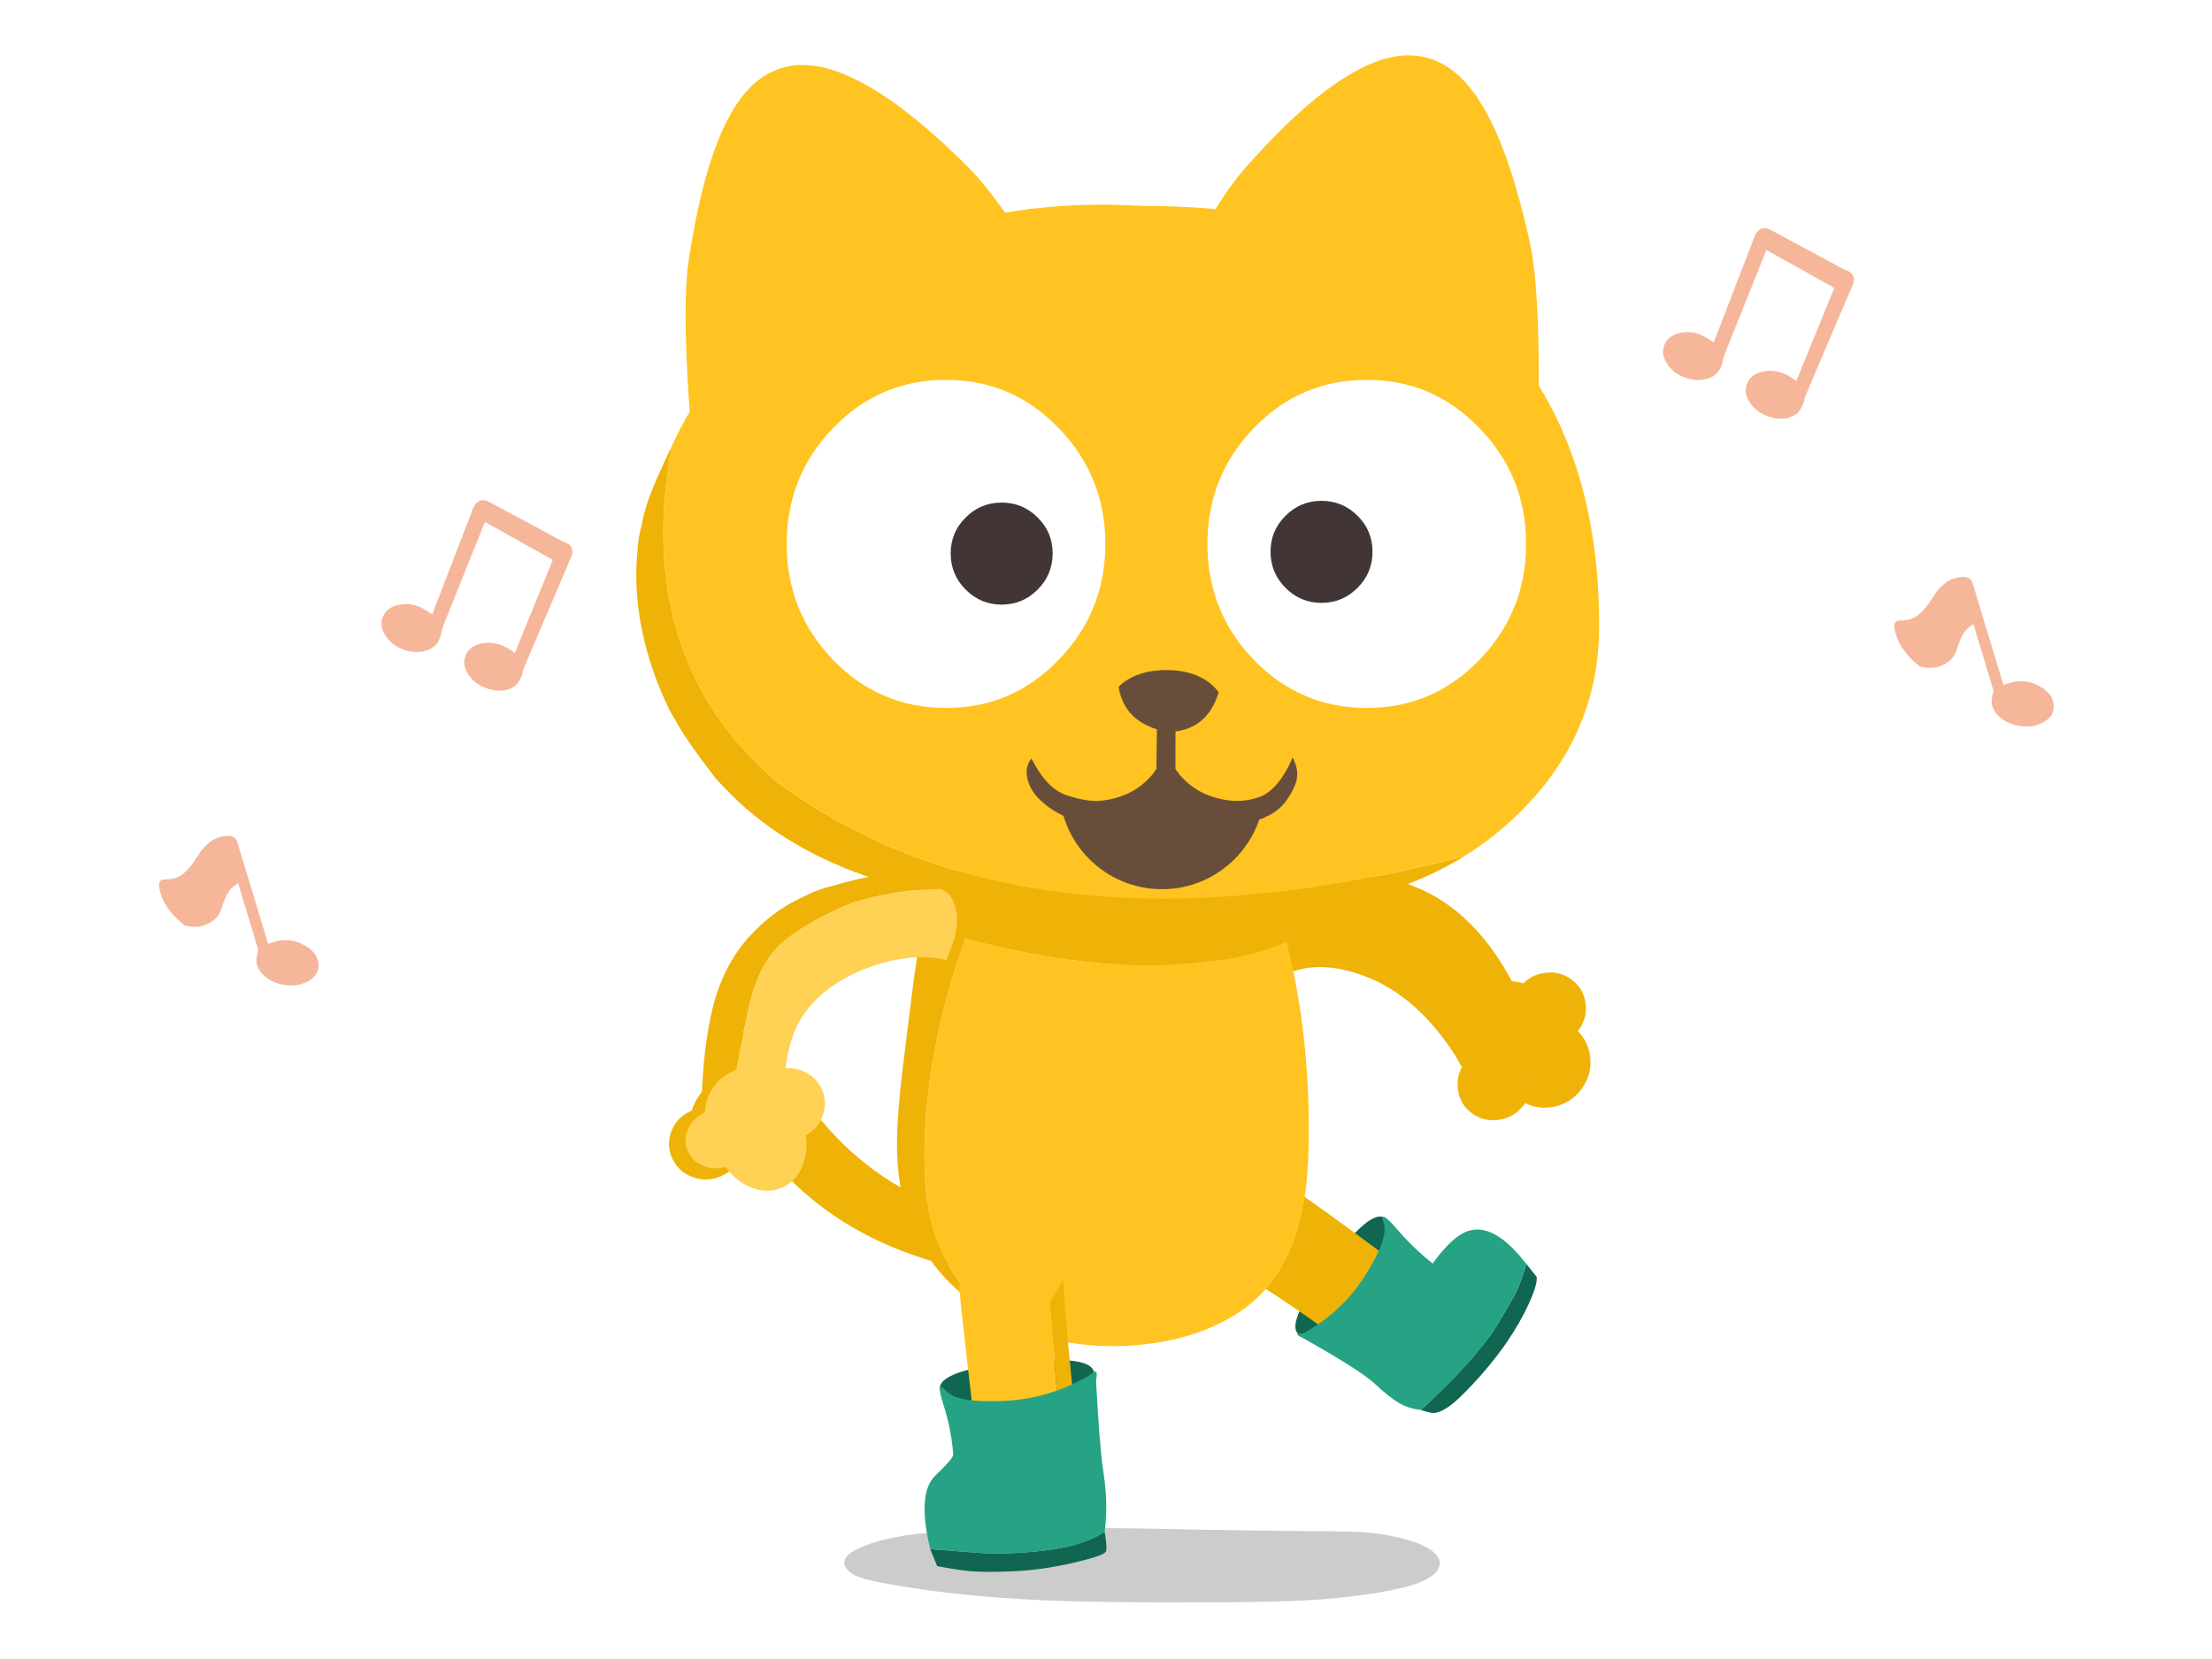 <svg fill="none" height="720" viewBox="0 0 960 720" width="960" xmlns="http://www.w3.org/2000/svg" xmlns:xlink="http://www.w3.org/1999/xlink"><clipPath id="a"><path d="m69 24h822.35v671.42h-822.35z"/></clipPath><path d="m0 0h960v720h-960z" fill="#fff"/><g clip-path="url(#a)"><g fill="#f5b699"><path d="m833.21 289.25c.45.12.88.21 1.28.28 3.12.57 5.86.34 8.22-.7 3.23-1.4 5.31-3.46 6.24-6.18.91-2.72 1.61-4.6 2.1-5.66.46-1.08 1.06-2.09 1.79-3.04.72-.96 1.93-2 3.62-3.11l8.79 29.23c-.31.48-.57 1.58-.79 3.3-.06.33-.09.69-.07 1.06.05 2.43 1.16 4.64 3.33 6.62 1.86 1.66 4.06 2.85 6.6 3.57.77.18 1.57.34 2.4.46 3.99.58 7.45-.02 10.4-1.79 2.6-1.55 4-3.58 4.21-6.1.03-.41.02-.87-.03-1.39-.29-3-2.09-5.54-5.42-7.59-2.37-1.45-4.93-2.31-7.68-2.57-.81-.03-1.61-.02-2.39.02-1.23.03-3.34.56-6.32 1.6l-13.51-44.56c-.69-1.79-2.34-2.54-4.93-2.26-2.64.29-4.85 1.12-6.65 2.5-1.81 1.38-3.27 2.87-4.37 4.48-.64.93-1.56 2.34-2.77 4.23-1.11 1.6-2.18 2.9-3.22 3.91-1.31 1.3-2.68 2.24-4.09 2.83-1.59.67-3.27.97-5.04.89-1.79-.1-2.73.69-2.81 2.36.61 6.32 4.3 12.2 11.1 17.63z"/><path d="m80.1 401.629c.45.12.88.21 1.28.28 3.12.57 5.86.34 8.22-.7 3.23-1.4 5.31-3.46 6.24-6.18.91-2.72 1.61-4.6 2.1-5.66.46-1.08 1.06-2.09 1.79-3.04.72-.96 1.93-2 3.62-3.11l8.79 29.23c-.31.48-.57 1.58-.79 3.3-.06.33-.09.69-.07 1.06.05 2.43 1.16 4.64 3.33 6.62 1.86 1.66 4.06 2.85 6.6 3.57.77.18 1.57.34 2.4.46 3.99.58 7.45-.02 10.4-1.79 2.6-1.55 4-3.58 4.21-6.1.03-.41.02-.87-.03-1.39-.29-3-2.09-5.54-5.42-7.59-2.37-1.45-4.93-2.31-7.68-2.57-.81-.03-1.61-.02-2.39.02-1.23.03-3.34.56-6.32 1.6l-13.51-44.56c-.69-1.79-2.34-2.54-4.93-2.26-2.64.29-4.85 1.12-6.65 2.5-1.81 1.38-3.27 2.87-4.37 4.48-.64.93-1.56 2.34-2.77 4.23-1.11 1.6-2.18 2.9-3.22 3.91-1.31 1.3-2.68 2.24-4.09 2.83-1.59.67-3.27.97-5.04.89-1.79-.1-2.73.69-2.81 2.36.61 6.32 4.3 12.2 11.1 17.63z"/><path d="m244.33 235.061c4.21 1.25 5.16 4 2.85 8.26l-20.13 47.32c-.06.79-.22 1.54-.48 2.25-.23.76-.77 1.84-1.64 3.23-.87 1.38-2.34 2.4-4.41 3.07-2.06.66-4.33.74-6.8.24-.7-.16-1.42-.36-2.17-.59-3.51-1.13-6.2-3.06-8.06-5.78-1.7-2.41-2.32-4.78-1.87-7.1.11-.51.25-.98.41-1.4 1.13-2.85 3.48-4.62 7.05-5.29 2.74-.56 5.46-.35 8.17.63.73.26 1.45.57 2.17.93 1.08.53 2.41 1.39 4.01 2.57l16.48-40.41-29.46-16.49-18.17 45.32c-.4 1.58-.85 3.24-1.34 4.98-.12.35-.28.7-.47 1.04-1.03 2.23-2.91 3.74-5.66 4.56-2.17.65-4.51.74-7.02.27-.68-.18-1.4-.38-2.17-.59-3.48-1.14-6.16-3.1-8.03-5.85-1.7-2.4-2.33-4.76-1.88-7.08.14-.52.28-.97.44-1.37 1.12-2.87 3.49-4.64 7.1-5.31 2.68-.56 5.38-.35 8.09.62.75.27 1.46.59 2.13.98.27.12 1.65.96 4.13 2.53l17.88-46.4c1.4-2.92 3.52-3.8 6.37-2.63z"/><path d="m800.5 117.03c4.21 1.25 5.16 4 2.85 8.26l-20.13 47.32c-.06.79-.22 1.54-.48 2.25-.23.76-.77 1.84-1.64 3.23-.87 1.38-2.34 2.4-4.41 3.07-2.06.66-4.33.74-6.8.24-.7-.16-1.42-.36-2.17-.59-3.51-1.13-6.2-3.06-8.06-5.78-1.7-2.41-2.32-4.78-1.87-7.1.11-.51.25-.98.41-1.4 1.13-2.85 3.48-4.62 7.05-5.29 2.74-.56 5.46-.35 8.17.63.73.26 1.45.57 2.17.93 1.08.53 2.41 1.39 4.01 2.57l16.48-40.41-29.46-16.49-18.17 45.32c-.4 1.58-.85 3.24-1.34 4.98-.12.35-.28.7-.47 1.04-1.03 2.23-2.91 3.74-5.66 4.56-2.17.65-4.51.74-7.02.27-.68-.18-1.4-.38-2.17-.59-3.48-1.14-6.16-3.1-8.03-5.85-1.7-2.4-2.33-4.76-1.88-7.08.14-.52.28-.97.44-1.37 1.12-2.87 3.49-4.64 7.1-5.31 2.68-.56 5.38-.35 8.09.62.75.27 1.46.59 2.13.98.27.12 1.65.96 4.13 2.53l17.88-46.4c1.4-2.92 3.52-3.8 6.37-2.63z"/></g><g fill="#efb207"><path d="m552.37 426.221c10.5-7.7 23.73-8.58 39.69-2.66 16.02 5.96 29.82 18.45 41.38 37.47l23.78-33.1c-24.76-48.46-66.49-60.57-125.21-36.32l20.35 34.61z"/><path d="m563.78 399.771c-1.27-5.92-3.44-9.63-6.52-11.12-3.07-1.44-7.96-1.54-14.69-.29-6.72 1.24-11.39 4.31-14 9.2-2.54 4.91-2.8 10.09-.79 15.52s5.42 9.52 10.24 12.25c4.84 2.78 9.63 3.32 14.37 1.62 4.85-1.69 8.3-5.16 10.33-10.42 1.98-5.24 2.34-10.82 1.07-16.74z"/><path d="m668.5 441.938c-5.29.66-9.59 3.08-12.91 7.25-3.27 4.11-4.64 8.84-4.13 14.18.53 5.32 2.82 9.66 6.86 13.01 4.14 3.4 8.93 4.81 14.37 4.23 5.42-.66 9.82-3.11 13.19-7.34 3.45-4.34 4.87-9.21 4.26-14.6-.69-5.38-3.16-9.71-7.41-12.98-4.16-3.2-8.9-4.45-14.22-3.75z"/><path d="m651.061 426.04c-6.41.81-11.62 3.73-15.61 8.75-3.96 4.98-5.621 10.7-4.981 17.15.62 6.44 3.38 11.67 8.27 15.7 5 4.11 10.781 5.83 17.341 5.13 6.57-.79 11.9-3.75 15.98-8.88 4.16-5.24 5.87-11.13 5.13-17.66-.86-6.49-3.841-11.71-8.961-15.68-5.03-3.86-10.749-5.37-17.159-4.52z"/><path d="m688.18 435.68c-.52-4.37-2.53-7.87-6.05-10.49-3.45-2.61-7.38-3.59-11.78-2.95-4.33.59-7.87 2.62-10.63 6.09-2.74 3.45-3.89 7.32-3.44 11.6.42 4.37 2.32 7.9 5.71 10.59 3.46 2.68 7.41 3.75 11.84 3.21 4.44-.6 8.07-2.67 10.88-6.21 2.83-3.56 3.98-7.5 3.47-11.84z"/><path d="m664.57 468.001c-.52-4.37-2.53-7.87-6.05-10.49-3.45-2.61-7.38-3.59-11.78-2.95-4.33.59-7.87 2.62-10.63 6.09-2.74 3.45-3.89 7.32-3.44 11.6.42 4.37 2.32 7.9 5.71 10.59 3.46 2.68 7.41 3.75 11.84 3.21 4.44-.6 8.07-2.67 10.88-6.21 2.83-3.56 3.98-7.5 3.47-11.84z"/></g><path d="m373.26 671.701c-4.14 1.82-6.39 3.77-6.76 5.85-.25 1.12.08 2.24.98 3.37.78 1.04 1.93 1.95 3.44 2.73 2.09 1.04 5.37 2 9.83 2.89 20.72 4.09 44.58 6.73 71.57 7.94 16.46.75 40.83 1.06 73.11.92 18.39-.05 32.32-.35 41.78-.88 15.4-.88 28.94-2.63 40.61-5.25 4.79-1.07 8.64-2.42 11.55-4.05 3.69-2.03 5.51-4.32 5.47-6.85-.04-2.16-1.49-4.17-4.36-6.01-2.33-1.52-5.39-2.83-9.15-3.93-5.45-1.6-11.16-2.69-17.14-3.25-2.83-.27-6.06-.44-9.71-.52-1.8-.05-5.06-.09-9.77-.12-17.78-.05-44.5-.45-80.17-1.2-31.82-.4-58.51-.04-80.05 1.08-8.85.48-16.01 1.14-21.5 1.96-7.78 1.18-14.36 2.95-19.72 5.33z" fill="#000" fill-opacity=".2"/><path d="m564.02 579.281 17.731 6.48 28.969-40.43-9.519-16.58c-4.06-3.27-12.39 3.66-25 20.8-12.72 17.24-16.79 27.15-12.19 29.73z" fill="#106651"/><path d="m474.89 596.379-3.65 20.49-53.16 4.72-10.17-18.39c-.82-5.7 10.12-9.71 32.83-12.01 22.87-2.36 34.25-.63 34.14 5.19z" fill="#106651"/><path d="m435.171 553.809 14.69-21.03c-54.3-4.52-93.15-32.6-116.56-84.24l-17.33 24.8c22.1 45.84 61.84 72.67 119.2 80.47z" fill="#efb207"/><path d="m337.74 471.711c2.05-3.72 2.27-7.94.65-12.66-1.6-4.74-3.61-7.97-6.03-9.69-2.42-1.76-5.75-2.28-9.98-1.59-4.21.68-7.53 2.75-9.95 6.21s-2.8 7.6-1.13 12.42c1.66 4.78 3.95 8.19 6.88 10.24s6.41 2.67 10.43 1.86c4.02-.84 7.06-3.1 9.12-6.79z" fill="#efb207"/><path d="m551.53 509.381c-10.02-5.82-18.53-3.79-25.5 6.09-9.54 13.8-4.91 26.53 13.86 38.17 16.25 9.46 38.03 24.77 65.35 45.93l.39.32.82.58c4.85 3.35 8.99 5.77 12.42 7.26 3.39 1.47 7.21-.49 11.47-5.87 4.25-5.38 9.44-12.31 15.57-20.8 6.07-8.46 8.48-14.79 7.23-18.98-.28-.99-.7-1.96-1.26-2.92-1.73-3.02-4.67-5.71-8.81-8.09-5.49-3.2-11.05-2.38-16.68 2.44-2.15 1.84-4.3 3.69-6.46 5.55-27.97-21.36-50.76-37.92-68.39-49.68z" fill="#efb207"/><path d="m558.37 408.723c-4.1 1.84-9.01 3.51-14.74 5.02-13.49 3.52-28.64 5.28-45.46 5.28-23.19 0-49.57-3.91-79.15-11.73-5.9 16.12-10.35 32.27-13.36 48.44-4.11 22.03-5.34 42.85-3.7 62.47 1.05 12.55 4.94 23.95 11.66 34.21 4.38 6.72 9.84 12.77 16.39 18.14 3.01 1.78 6.14 3.39 9.38 4.83 8.78 3.9 18.16 6.5 28.16 7.81 9.36 1.26 18.94 1.36 28.73.3 11.37-1.21 21.65-3.91 30.86-8.11 10.15-4.6 18.28-10.79 24.39-18.56 6.64-8.37 11.23-19.02 13.76-31.95 1.93-9.71 2.83-21.85 2.71-36.44 0-2.44-.03-4.84-.08-7.2-.2-7.82-.6-15.27-1.2-22.33-1.42-16.87-4.2-33.6-8.36-50.17z" fill="#ffc421"/><path d="m524.42 356.632c-4.83-1.23-11.23-2-19.21-2.3-15.95-.65-29.07-.31-39.37 1.02-14.14 1.76-26.14 5.52-36.02 11.28-5.54 3.22-10.44 7.05-14.69 11.51-2.53 2.51-4.8 5.24-6.82 8.19-2.92 4.4-5.31 9.71-7.15 15.92-.57 1.61-1.05 3.32-1.46 5.13-1.26 5.05-2.54 12.79-3.82 23.2l-3.94 31.72c-.87 7.02-1.52 13.33-1.96 18.94-.56 7.12-.79 13.1-.68 17.96.35 13.73 2.89 25.73 7.62 35.99 2.45 5.21 5.51 10.1 9.19 14.67 2.48 3.19 5.29 6.22 8.42 9.09 2.3 2.19 4.69 4.21 7.19 6.07 2.65 2 5.41 3.85 8.27 5.55-6.54-5.37-12-11.42-16.39-18.14-6.72-10.26-10.61-21.67-11.66-34.21-1.65-19.62-.41-40.44 3.7-62.47 3.01-16.17 7.47-32.32 13.36-48.44 29.58 7.82 55.96 11.73 79.15 11.73 16.82 0 31.98-1.76 45.46-5.28 5.73-1.51 10.65-3.18 14.74-5.02-2.05-7.92-4.38-15.79-7-23.61-1.41-4.25-2.76-7.68-4.03-10.3-1.84-3.7-3.95-6.75-6.31-9.17-4.15-4.25-9.69-7.26-16.6-9.02z" fill="#efb207"/><path d="m470.28 643.808.08.52.08 1.05c.45 6.3.43 11.44-.06 15.44-.5 3.92-4.39 6.38-11.68 7.36-7.26.98-16.48 1.99-27.65 3.03-11.1.98-18.23-.24-21.41-3.68-.77-.8-1.45-1.71-2.03-2.75.35.02.69.08 1 .19 1.95.35 4.58.7 7.92 1.04 1.54.28 4.54.45 9.01.5 4.52.1 8.04.04 10.55-.16 10.73-.85 17.67-2.03 20.83-3.54 5.37-2.57 7.76-7.63 7.16-15.17l-.22-2.78c-.2-1.85-.34-3.06-.44-3.64-.11-.8-.96-4.2-2.55-10.2l-5.21-65.69 5.75-10.07c.92 15.96 2.71 35.6 5.35 58.91 1.03 9.3 2.21 19.18 3.52 29.65z" fill="#efb207"/><path d="m436.26 538.809v.04c13.06-.68 21.44 4.78 25.14 16.4l-5.75 10.07 5.21 65.69c1.59 6 2.44 9.41 2.55 10.2.1.57.24 1.78.44 3.64l.22 2.78c.6 7.55-1.79 12.6-7.16 15.17-3.16 1.51-10.1 2.691-20.83 3.541-2.51.199-6.02.249-10.55.159-4.47-.05-7.47-.21-9.01-.5-3.33-.34-5.97-.69-7.92-1.04-.31-.1-.64-.16-1-.19-1.82-3.24-2.71-7.42-2.66-12.54.07-6.79 3.85-11.47 11.34-14.03 2.87-.98 5.76-1.959 8.66-2.919-.74-6.2-1.44-12.091-2.08-17.661-3.2-26.99-5.4-46.59-6.59-58.81 1.14-12.66 7.8-19.33 19.98-20.01z" fill="#ffc421"/><path d="m540.88 72.37c11.19-12.6 21.38-22.58 30.56-29.97 11.15-8.96 21.24-14.65 30.28-17.06 6.32-1.69 12.19-1.78 17.62-.28 4.24 1.13 8.22 3.21 11.95 6.23 1.03.85 2.05 1.78 3.08 2.78 6.6 6.62 12.49 16.59 17.66 29.9 4.31 11.07 8.28 24.82 11.92 41.25 3.63 16.43 4.72 49.11 3.24 98.03-1.47 48.92-15.15 76.31-41.03 82.15l-161.78 3.58c1.93-54.35 12.37-100.89 31.31-139.61 18.91-38.72 33.98-64.39 45.19-77z" fill="#ffc421"/><path d="m419.631 71.971c-11.98-11.85-22.79-21.16-32.43-27.93-11.7-8.23-22.14-13.25-31.32-15.07-6.42-1.28-12.28-.99-17.61.86-4.16 1.4-8 3.73-11.53 6.99-.97.92-1.94 1.91-2.89 2.98-6.16 7.03-11.39 17.36-15.69 30.97-3.59 11.32-6.66 25.3-9.23 41.94-2.57 16.64-1.54 49.31 3.09 98.04 4.62 48.72 20.04 75.17 46.25 79.34l161.68-6.87c-5.43-54.11-18.85-99.88-40.25-137.3-21.37-37.42-38.06-62.06-50.07-73.93z" fill="#ffc421"/><path d="m291.51 193.672c-4.98 10.56-8 17.38-9.05 20.45-.53 1.21-.99 2.48-1.4 3.81-.55 1.53-1.02 3.08-1.4 4.64-.55 1.89-.98 3.8-1.28 5.73-.78 2.89-1.31 5.81-1.58 8.75-.05.25-.09.5-.11.75-.03.15-.01.33.04.53-1.99 19.11 1.09 38.95 9.24 59.53 1.03 2.59 2.13 5.12 3.28 7.58.4.91.83 1.8 1.28 2.68.2.43 1.65 2.93 4.34 7.51 2.64 4.58 7.88 11.97 15.73 22.18.53.55 1.06 1.12 1.58 1.7.25.28.49.54.72.79l5.28 5.39c1.81 1.76 3.67 3.48 5.58 5.17.05 0 .11.06.19.19.05.05.13.1.23.15 17.25 14.96 39.14 26.08 65.67 33.35 26.46 7.22 48.89 11.17 67.3 11.84.65 0 1.3.03 1.92.08.38.03.73.05 1.06.08 22.18 2.21 42.82 3.11 61.9 2.68 3.57-.08 7.13-.2 10.68-.38 8.1-.45 15.92-1.11 23.46-1.96 2.51-.38 5.05-.74 7.62-1.09 1.11-.15 2.24-.31 3.39-.49.58-.1 1.17-.2 1.77-.3 2.19-.38 4.35-.77 6.49-1.17 23.36-4.58 43.42-12.01 60.17-22.29-125.49 32.67-224.98 21.95-298.46-32.14-41.77-35.86-56.99-84.44-45.64-145.72z" fill="#efb207"/><path d="m388.64 105.511c-5.43 2.11-10.64 4.39-15.62 6.83-25 12.02-45.12 27.61-60.36 46.78-.83.96-1.61 1.94-2.34 2.94-3.37 4.43-6.49 9.07-9.36 13.92-.4.43-.68.91-.83 1.43-.23.3-.41.59-.57.87-2.59 4.33-5.28 9.46-8.07 15.39-11.34 61.29 3.87 109.86 45.64 145.72 73.48 54.09 172.97 64.81 298.46 32.14 5.68-3.52 10.99-7.38 15.92-11.58 28.22-24.04 42.37-53.16 42.48-87.37.35-52.21-13.67-94.46-42.06-126.75-12.07-13.73-29.66-26.03-52.77-36.89-27.89-13.13-62.23-19.64-103.02-19.54-38.18-2.46-74.01 2.9-107.51 16.11z" fill="#ffc421"/><path d="m410.6 164.852c-19.19 0-35.52 6.95-49 20.86-13.45 13.91-20.18 30.69-20.18 50.36s6.73 36.43 20.18 50.36c13.48 13.88 29.81 20.82 49 20.82s35.35-6.94 48.78-20.82c13.55-13.93 20.33-30.72 20.33-50.36s-6.78-36.45-20.33-50.36c-13.43-13.91-29.69-20.86-48.78-20.86z" fill="#fff"/><path d="m593.21 164.852c-19.19 0-35.52 6.95-49 20.86-13.45 13.91-20.18 30.69-20.18 50.36s6.73 36.43 20.18 50.36c13.48 13.88 29.81 20.82 49 20.82s35.35-6.94 48.78-20.82c13.55-13.93 20.33-30.72 20.33-50.36s-6.78-36.45-20.33-50.36c-13.43-13.91-29.69-20.86-48.78-20.86z" fill="#fff"/><path d="m450.351 224.599c-4.35-4.33-9.57-6.49-15.65-6.49s-11.29 2.16-15.62 6.49c-4.33 4.3-6.49 9.49-6.49 15.58s2.16 11.37 6.49 15.69c4.33 4.35 9.53 6.53 15.62 6.53s11.3-2.18 15.65-6.53c4.33-4.33 6.49-9.56 6.49-15.69s-2.16-11.28-6.49-15.58z" fill="#413535"/><path d="m589.17 223.849c-4.35-4.33-9.57-6.49-15.65-6.49s-11.29 2.16-15.62 6.49c-4.33 4.3-6.49 9.49-6.49 15.58s2.16 11.37 6.49 15.69c4.33 4.35 9.53 6.53 15.62 6.53s11.3-2.18 15.65-6.53c4.33-4.33 6.49-9.56 6.49-15.69s-2.16-11.28-6.49-15.58z" fill="#413535"/><path d="m666.92 554.149-4.44-5.56-.05-.03c-1.61 5.44-3.07 9.45-4.36 12.04-1.27 2.56-4.17 7.6-8.69 15.12-.57.94-1.21 1.93-1.93 2.96-2.51 3.56-5.93 7.82-10.28 12.78-1.62 1.83-3.33 3.68-5.12 5.54-1.81 1.89-3.68 3.8-5.6 5.71-3.06 2.98-6.3 6.03-9.73 9.14-.47.05.96.48 4.28 1.28 2.9.65 6.99-1.49 12.28-6.41.82-.82 1.68-1.67 2.59-2.57 1.03-1.05 2.06-2.11 3.08-3.16 5.25-5.62 9.8-11.15 13.67-16.58l1.32-1.88c3.94-5.82 7.12-11.36 9.52-16.62 2.63-5.78 3.77-9.7 3.44-11.76z" fill="#106651"/><path d="m662.44 548.55c-2.07-2.65-4.08-4.95-6.02-6.89-8.93-8.87-17.03-10.41-24.3-4.63-3.27 2.54-6.72 6.31-10.32 11.31-5.64-4.4-10.94-9.51-15.91-15.35-5.01-5.77-6.79-6.45-5.34-2.03 1.41 4.35-1.29 11.9-8.09 22.67-6.81 10.71-15.84 19.09-27.1 25.14-3.26-.28-3.26.34-.01 1.86 16.58 9.31 26.99 15.93 31.23 19.86 4.31 4.04 7.92 6.89 10.83 8.55 2.93 1.63 6.04 2.57 9.32 2.81 3.43-3.11 6.67-6.15 9.73-9.14 1.92-1.91 3.79-3.82 5.6-5.71 1.79-1.86 3.49-3.71 5.12-5.54 4.35-4.96 7.77-9.22 10.28-12.78.72-1.03 1.37-2.01 1.93-2.96 4.52-7.52 7.41-12.56 8.69-15.12 1.29-2.59 2.75-6.61 4.36-12.04z" fill="#25a384"/><path d="m453.41 672.909c11.3-1.33 19.97-4.06 26-8.19.77 4.51.97 7.36.61 8.56s-5.14 2.86-14.34 4.99c-9.23 2.15-18.04 3.37-26.43 3.68-8.39.36-14.73.31-19.02-.14-4.33-.47-8.84-1.19-13.53-2.16l-3-7.41c.8.11 1.54.19 2.22.24 3.09.21 8.93.67 17.53 1.36 8.61.71 18.59.4 29.95-.93z" fill="#106651"/><path d="m409.4 609.469c-2.37-7.44-1.95-9.38 1.26-5.82 3.16 3.57 11.52 5.02 25.07 4.35 13.5-.62 26.14-4.49 37.92-11.62 2.13-2.21 2.81-1.23 2.02 2.94 1.07 19.36 2.08 32.09 3.03 38.19.95 6.14 1.42 11.52 1.42 16.14-.05 4.64-.28 8.33-.71 11.07-6.03 4.14-14.7 6.87-26 8.19-11.36 1.33-21.34 1.64-29.95.93-8.6-.7-14.44-1.15-17.53-1.36-.68-.05-1.43-.13-2.22-.24-3.87-16.03-3.17-26.6 2.1-31.71 5.27-5.06 7.9-8.12 7.88-9.16-.48-7.17-1.91-14.47-4.28-21.9z" fill="#25a384"/><path d="m412.461 388.889c-1.15-1.12-2.47-2.17-3.94-3.15-13.67.26-26.6 2.3-38.79 6.15-12.27 5.06-22.06 10.56-29.36 16.5s-12.44 15.64-15.42 29.1c-2.99 13.41-5.49 26.16-7.5 38.24l.51 8.68c-4.18-.94-8.67-2.59-13.49-4.95.37-16.68 2.03-30.88 4.99-42.6 3.36-13.38 9.52-24.46 18.48-33.24 6.23-6.32 13.59-11.34 22.07-15.06.89-.45 1.7-.84 2.43-1.16 3.07-1.31 6.23-2.34 9.5-3.08 12.68-3.95 26.07-6.02 40.16-6.19 4.73 3.29 8.18 6.88 10.35 10.76z" fill="#efb207"/><path d="m414.351 392.778c.12.27.22.61.29 1.02 1.76 5.43.44 13.05-3.97 22.86-8.57-2.09-18.15-1.56-28.72 1.59-10.62 3.16-19.41 7.91-26.35 14.26-7.01 6.34-11.49 14.33-13.45 23.97-1.98 9.59-2.59 16.6-1.85 21.01-3.39 2.43-5.94 4.11-7.65 5.04-5.3 2.41-10.2 3.04-14.69 1.88l-.51-8.68c2.01-12.09 4.51-24.84 7.5-38.24 2.98-13.45 8.12-23.15 15.42-29.1 7.3-5.94 17.09-11.44 29.36-16.5 12.19-3.84 25.12-5.89 38.79-6.15 1.47.98 2.78 2.03 3.94 3.15.31.46.6.99.87 1.58.29.41.49.85.58 1.3l.46 1.02z" fill="#ffd154"/><path d="m315.611 465.932c-6.34 2.74-10.94 6.8-13.8 12.17-2.82 5.41-3.12 10.52-.92 15.34 2.16 4.72 6.18 7.81 12.06 9.28 5.81 1.5 11.76.93 17.85-1.7 6-2.59 10.47-6.54 13.42-11.83 2.93-5.28 3.43-10.33 1.49-15.14-2-4.9-5.97-8.17-11.89-9.8-5.95-1.56-12.02-1-18.21 1.68z" fill="#efb207"/><path d="m321.201 502.01c1.67-4 1.65-7.96-.05-11.89-1.77-3.95-4.71-6.72-8.82-8.31-4.15-1.54-8.28-1.43-12.37.35-4.12 1.78-6.97 4.68-8.54 8.7-1.58 4.05-1.46 8.04.39 11.96 1.8 3.88 4.76 6.57 8.89 8.06 4.05 1.5 8.08 1.38 12.1-.36 4-1.73 6.8-4.57 8.4-8.51z" fill="#efb207"/><path d="m356.831 484.831c1.669-4 1.65-7.96-.05-11.89-1.77-3.95-4.71-6.72-8.82-8.31-4.15-1.54-8.28-1.43-12.37.35-4.12 1.78-6.97 4.68-8.54 8.7-1.58 4.05-1.46 8.04.39 11.96 1.8 3.88 4.76 6.57 8.89 8.06 4.05 1.5 8.08 1.38 12.1-.36 4-1.73 6.8-4.57 8.4-8.51z" fill="#ffd154"/><path d="m321.011 473.04c-4.98 2.16-8.29 6.09-9.92 11.81-1.53 5.73-1 11.52 1.59 17.37 2.56 5.72 6.46 9.86 11.7 12.42 5.2 2.61 10.2 2.88 14.98.81 4.74-2.05 7.95-5.87 9.63-11.46 1.72-5.58 1.37-11.26-1.04-17.04-2.47-5.9-6.35-10.24-11.65-13.02-5.3-2.71-10.4-3.01-15.29-.9z" fill="#ffd154"/><path d="m318.75 464.571c-5.33 2.31-9.09 6-11.29 11.08-2.1 5.1-2.05 10.06.15 14.87 2.13 4.73 5.78 7.98 10.95 9.76 5.14 1.79 10.26 1.58 15.37-.63 5.03-2.18 8.68-5.76 10.94-10.76 2.21-4.97 2.35-9.86.41-14.68-2.05-4.88-5.7-8.29-10.92-10.21-5.23-1.87-10.44-1.68-15.62.56z" fill="#ffd154"/><path d="m317.44 481.842c-3.64-1.18-7.3-.97-10.98.62-3.7 1.6-6.31 4.11-7.82 7.51-1.51 3.41-1.52 6.72 0 9.93 1.49 3.16 4.04 5.31 7.66 6.44 3.53 1.11 7.1.88 10.73-.69 3.58-1.55 6.14-3.98 7.7-7.29 1.58-3.38 1.68-6.67.29-9.88-1.46-3.24-3.99-5.45-7.58-6.65z" fill="#ffd154"/><path d="m504.29 385.91c24.627 0 44.59-19.963 44.59-44.59 0-24.626-19.963-44.59-44.59-44.59-24.626 0-44.59 19.964-44.59 44.59 0 24.627 19.964 44.59 44.59 44.59z" fill="#684e3a"/><path d="m520.74 272.471c-4.2-1.23-8.74-1.85-13.62-1.85s-10.12.62-15.65 1.85c-11.01 2.34-22.02 9.53-33.01 21.58-10.91 12.02-16.04 22.66-15.39 31.91.65 9.33 6.84 16.6 18.56 21.8 11.92 5.26 26.34 2.79 43.27-7.39 20.29 9.58 35.99 11.2 47.08 4.87 8.98-5.16 13.42-11.34 13.32-18.56-.05-1.71-.34-3.46-.87-5.24-2.82-9.46-8.71-19.4-17.69-29.84-8.83-10.34-17.49-16.71-25.99-19.13z" fill="#ffc421"/><path d="m502.941 301.859c-.48.55-.71 1.74-.72 3.55l-.34 28.33c-.65.96-1.28 1.82-1.89 2.6-5.58 6.51-13.04 10.25-22.37 11.2-3.79.35-8.63-.43-14.52-2.34-5.9-1.88-11.04-7.22-15.43-16.03-1.94 2.26-2.54 5.14-1.81 8.64.76 3.52 2.73 6.77 5.92 9.73 3.22 2.97 6.84 5.29 10.86 6.98 5.18 1.94 10.19 2.9 15.01 2.9 10.02-.02 19.48-4.14 28.37-12.34 10.53 7.78 19.95 11.63 28.25 11.54 8.32-.09 13.35-.79 15.09-2.11 4.01-1.69 7.22-4.38 9.62-8.07s3.72-6.81 3.96-9.36c.26-2.52-.38-5.3-1.92-8.34-4.17 9.59-9.11 15.36-14.83 17.31-4.06 1.32-8.01 1.8-11.84 1.43-9.3-.92-16.75-4.66-22.33-11.2-.6-.75-1.23-1.6-1.89-2.57l.04-25.88c-.25-3.44-.5-5.44-.75-6-2.3-5.71-4.46-5.71-6.49 0z" fill="#684e3a"/><path d="m489.55 294.879c-1.72 1.01-3.08 2.11-4.07 3.28 1.71 10.69 8.84 17.2 21.39 19.54 11.31-.29 18.65-6.04 22.03-17.24-1.58-2.22-3.62-4.08-6.11-5.58-4.5-2.72-10.05-4.07-16.64-4.07s-12.12 1.36-16.6 4.07z" fill="#684e3a"/></g></svg>